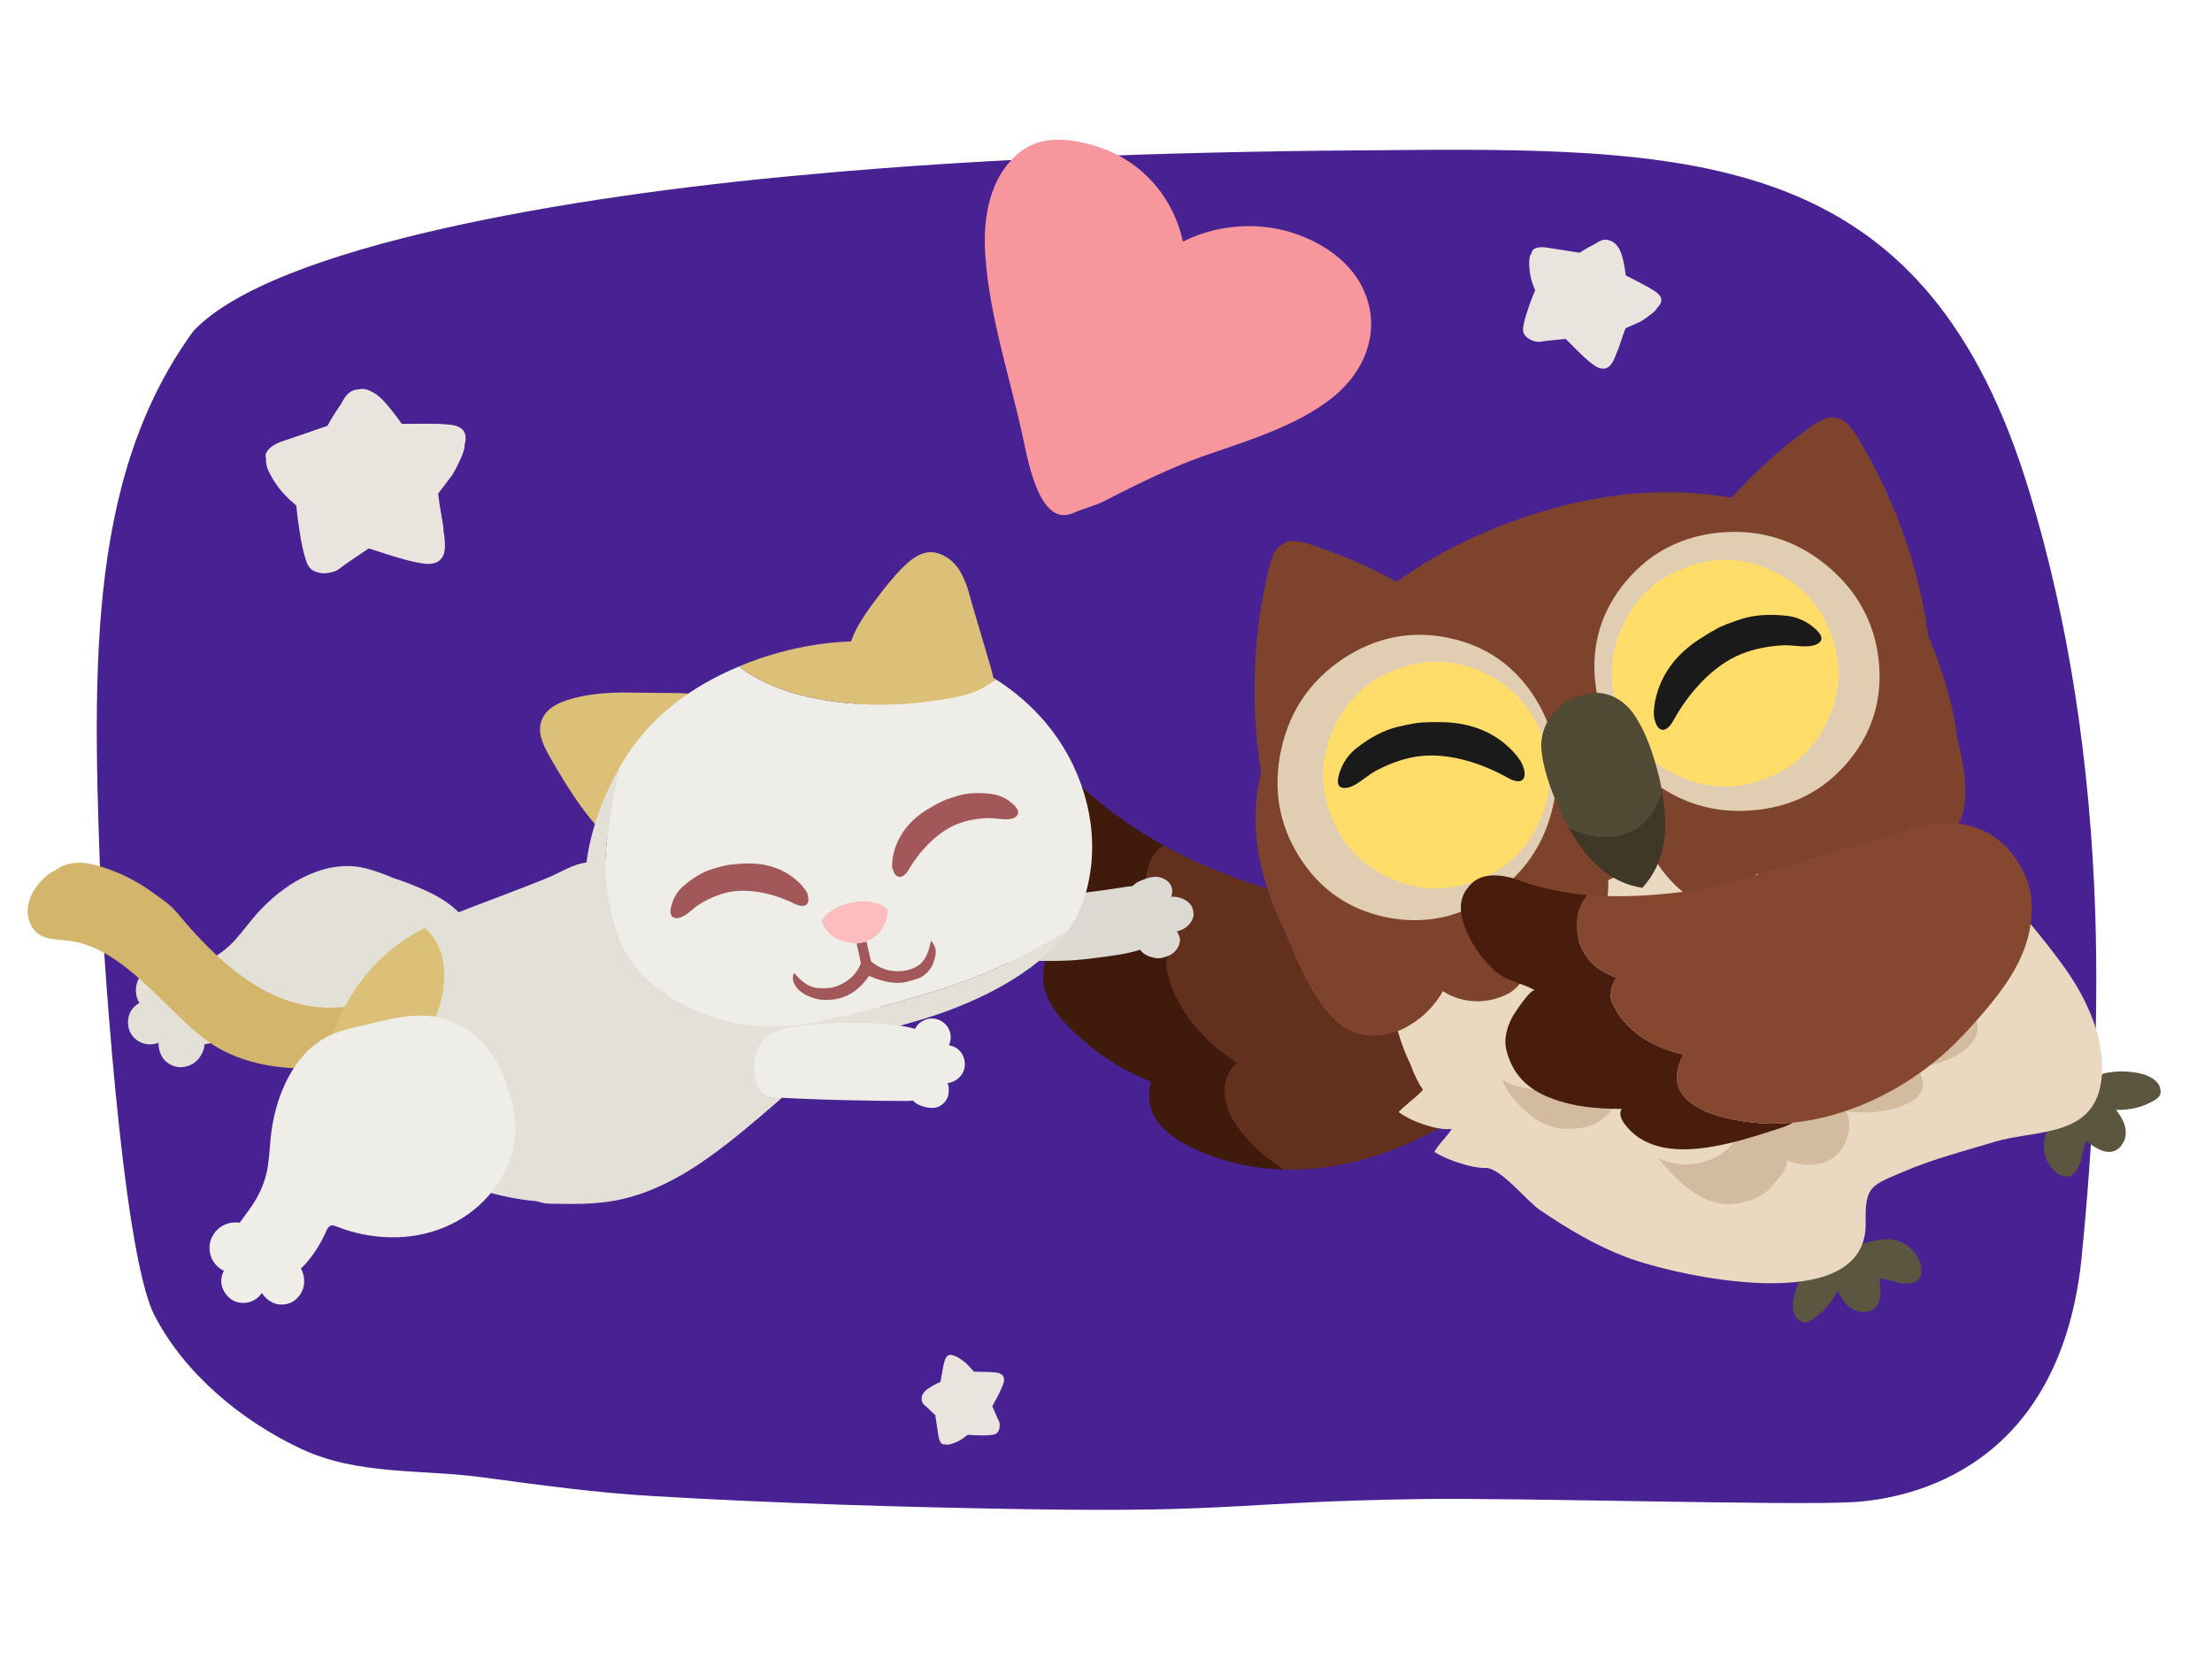 <svg fill="none" height="720" viewBox="0 0 960 720" width="960" xmlns="http://www.w3.org/2000/svg"><path d="m0 0h960v720h-960z" fill="#fff"/><path d="m663.613 129.562c-30.609-.97-42.265 21.356-44.256 32.641-19.93 2.033-43.067 2.895-43.067 37.502 0 30.216 56.607 31.442 74.144 24.197 34.445 28.063 65.79 9.669 70.562-4.834 10.76-1.225 32.294 0 32.294-30.217s-28.324-33.449-43.068-30.217c-2.78-9.278-16.026-28.062-46.649-29.032l.054-.027z" fill="#fff"/><path d="m606.645 65.128c-86.1.46-174.4 2.91-259.25 10.92-99.25 9.02-228.39 30.55-263.41 67.57-47.88 65.52-43.56 153.36-39.94 250.91 0 0 8.08 147.64 23.07 176.48 13.27 25.53 38.12 45.93 63.86 57.91 24.41 11.36 51.8 8.69 77.81 12.16s49.52 6.75 74.55 8.21c54.78 3.21 109.06 4.87 163.58 5.72 90.48 1.41 89.69-3.19 169.23-4.42 42.79-.65 162.76 2.92 188.3 1.32 25.55-1.59 88.68-14.98 98.77-104.16 5.5-54.52 7.55-104.93 6.13-151.26-2.2-66.5-11.72-127.48-28.56-182.94-43.9-145.19-138.25-149.58-274.14-148.43z" fill="#482292"/><path d="m442.855 65.859c7.215-5.681 16.89-6.066 25.754-4.262 8.871 1.807 17.228 5.239 24.29 10.642 10.694 8.177 17.813 19.94 20.462 32.645 10.455-5.324 22.642-7.534 34.465-6.493 16.77 1.429 36.506 10.945 43.956 27.411 8.29 18.259-.044 36.309-14.02 47.176-14.631 11.42-34.189 17.649-52.426 23.888-10.674 3.643-20.956 8.147-30.975 13.007-5.015 2.434-9.969 4.955-14.9 7.48-4.509 2.309-9.103 3.293-13.688 5.298-14.299 6.342-19.482-21.938-21.433-30.904-5.833-27.842-14.872-53.585-16.726-81.099-1.078-15.738 1.593-34.092 15.236-44.787z" fill="#f8969e"/><g fill="#fffee7"><path d="m157.674 168.85-.547-.045c-.413-.042-.735.024-1.019.134-1.983.062-3.685.657-4.892 1.808-.899.76-1.976 2.251-3.203 4.55-2.161 3.133-3.671 5.542-4.621 7.187-.523.877-.893 1.625-1.282 2.318-5.801 2.039-11.87 4.125-18.181 6.231-3.09.969-5.254 2.085-6.596 3.234-1.088.963-1.786 2.047-2.064 3.023.053.116-.025.282-.008.473-.043.412.042.791.225 1.247-.024.281-.026.603-.053 1.02-.038 1.091.301 2.42.991 4.147 2.592 5.509 6.192 10.169 10.806 14.016.595.498 1.06.979 1.392 1.322.243 3.456.958 8.444 2.043 15.024.71 3.801 1.441 6.642 2.198 8.879.573 1.781 1.422 3.042 2.39 3.793 1.379.929 3.069 1.517 5.181 1.609 1.866-.009 3.664-.392 5.276-1.028.871-.343 2.248-1.432 4.292-2.986l10.048-6.817s.804.351 1.296.415c5.008 1.681 8.836 2.893 11.406 3.615 4.485 1.355 8.319 2.229 11.538 2.617 2.184.263 4.015.008 5.517-.725 1.789-1.046 2.91-2.763 3.198-5.229.193-1.542.077-3.641-.202-6.207l-.223-1.382c-.083-.701-.167-1.401-.153-2.211-.395-2.513-.945-5.899-1.685-10.097l-.587-4.514s.233-.429.386-.558l2.949-3.855c1.58-2.102 2.426-3.299 2.64-3.462.931-1.514 1.995-3.398 2.978-5.61 1.362-2.618 2.191-4.888 2.52-6.75.025-.281.008-.472-.009-.663-.072-.172.062-.356.105-.582.221-.823.328-1.54.354-2.143.081-1.504-.239-2.776-.938-3.71-1.033-1.395-2.999-2.346-5.993-2.622-2.597-.306-5.931-.454-9.855-.42-6.336.048-9.617.017-10.014.046-.413-.043-.664.008-.945-.016-2.986-4.292-5.798-7.843-8.617-10.734-1.6-1.497-3.035-2.593-4.324-3.159-1.141-.679-2.362-1.057-3.712-1.266z" opacity=".88"/><path d="m400.057 605.959v.23s-.04.3 0 .46c-.15.87 0 1.63.42 2.31.27.46.83 1.02 1.74 1.74 1.21 1.18 2.12 2.05 2.77 2.62.34.3.64.57.91.76.42 2.69.83 5.54 1.29 8.5.19 1.4.49 2.47.87 3.15.34.61.72.95 1.14 1.1h.76s.27 0 .46.11c.46.11 1.06.08 1.9-.11 2.62-.72 4.97-1.9 6.98-3.64.27-.23.49-.38.72-.53 1.52.19 3.79.27 6.75.3 1.71 0 3.03-.11 4.02-.27.8-.11 1.44-.38 1.9-.76.53-.53.87-1.25 1.1-2.16.11-.8.11-1.63 0-2.35-.11-.38-.46-1.06-.95-2.12l-2.2-4.97s.23-.3.3-.53c1.1-2.09 1.97-3.68 2.5-4.7.91-1.86 1.63-3.45 2.09-4.86.27-.91.3-1.78.08-2.47-.3-.87-.95-1.48-2.01-1.82-.68-.23-1.59-.34-2.73-.42h-.64c-.3 0-.64-.08-.95-.11-1.1 0-2.66 0-4.55-.08l-2.05-.08s-.15-.11-.23-.23l-1.48-1.63c-.83-.83-1.25-1.33-1.29-1.4-.57-.57-1.33-1.1-2.2-1.74-1.02-.8-1.97-1.37-2.73-1.67-.11 0-.19 0-.3-.08-.08 0-.15 0-.23-.08-.34-.15-.64-.27-.91-.34-.68-.15-1.21-.11-1.71.11-.68.34-1.25 1.14-1.63 2.39-.34 1.1-.68 2.54-.95 4.32-.49 2.77-.72 4.25-.8 4.4 0 .15-.08.3-.08.42-2.12.91-3.91 1.93-5.42 2.96-.76.57-1.37 1.1-1.74 1.67-.38.46-.68.95-.83 1.52l-.08.08z" opacity=".88"/><path d="m700.182 105.095s-.255-.145-.308-.197c-.201-.145-.455-.198-.656-.25-1.219-.645-2.438-.802-3.563-.5-.817.197-1.928.75-3.401 1.696-2.331 1.197-4.018 2.143-5.13 2.84-.616.355-1.071.697-1.526.999-4.165-.644-8.531-1.301-13.111-2.051-2.183-.394-3.857-.447-5.076-.197-1.018.25-1.728.644-2.237 1.144 0 0-.107.145-.147.25-.147.197-.201.499-.254.802-.107.144-.201.355-.362.605-.362.604-.616 1.551-.71 2.787-.201 4.089.509 8.033 2.089 11.82.201.499.362.946.456 1.196-.964 2.091-2.183 5.286-3.603 9.624-.817 2.446-1.272 4.444-1.526 5.983-.201 1.249-.148 2.287.2 3.089.509 1.052 1.366 1.841 2.692 2.591 1.112.604 2.331.946 3.509 1.051.656 0 1.835-.144 3.603-.447l8.383-.841s.362.447.656.644c2.545 2.59 4.473 4.536 5.786 5.785 2.29 2.196 4.312 3.944 6.201 5.233 1.218.841 2.49 1.196 3.602 1.249 1.42 0 2.638-.749 3.603-2.051.656-.894 1.218-2.143 1.875-3.734l.308-.894c.147-.447.361-.894.616-1.341.616-1.591 1.325-3.787 2.236-6.587l1.071-2.893s.255-.197.402-.197l3.054-1.341c1.62-.802 2.544-1.144 2.692-1.196 1.071-.605 2.29-1.342 3.602-2.446 1.674-1.091 2.946-2.196 3.71-3.195.107-.145.147-.25.201-.394 0-.105.147-.198.254-.303.402-.394.71-.802.964-1.144.563-.894.764-1.696.616-2.498-.147-1.144-1.071-2.34-2.839-3.444-1.473-1-3.455-2.143-5.892-3.393-3.857-1.998-5.893-3.037-6.094-3.142-.201-.144-.402-.25-.562-.302-.402-3.498-1.018-6.587-1.835-9.177-.455-1.394-1.018-2.499-1.621-3.248-.509-.749-1.071-1.341-1.834-1.893h-.107v-.105z" opacity=".88"/></g><path d="m832.424 555.521c1.47-1.449 1.854-3.793 1.108-7.043-.789-2.535-2.216-4.741-4.251-6.595-2.057-1.939-4.358-3.175-6.904-3.707-3.836-.938-9.429-.054-16.781 2.642l-19.412 7.01c-3.921 4.688-6.553 10.005-7.863 15.854-.352 2.792-.235 4.944.426 6.414.202.863.746 1.705 1.619 2.493.757.735 1.652 1.183 2.568 1.375 1.417-.022 3.015-.725 4.795-2.142 4.006-2.749 7.287-6.67 9.844-11.773 1.971 4.198 4.092 6.883 6.382 8.055 1.524.959 3.175 1.385 4.976 1.278 1.918-.032 3.494-.596 4.752-1.683 1.491-1.364 2.312-3.292 2.44-5.86.117-1.63-.064-3.974-.544-6.979 2.792.352 5.626.981 8.428 1.865 4.091.671 6.872.288 8.342-1.161l.096-.064h-.011z" fill="#5c5641"/><path d="m898.241 510.4c-1.971.64-4.229-.095-6.754-2.28-1.876-1.875-3.165-4.144-3.879-6.786-.777-2.717-.809-5.349-.096-7.853.949-3.825 4.326-8.395 10.101-13.637l15.214-13.958c5.999-1.31 11.88-1.161 17.697.405 2.664.991 4.486 2.088 5.487 3.324.672.576 1.151 1.46 1.471 2.6.287 1.023.287 2.003.032 2.919-.682 1.236-2.046 2.323-4.134 3.271-4.273 2.291-9.27 3.367-15.012 3.271 2.812 3.687 4.187 6.83 4.187 9.397.149 1.801-.245 3.452-1.183 4.997-.905 1.684-2.152 2.813-3.708 3.431-1.907.703-3.984.533-6.318-.533-1.502-.66-3.494-1.875-5.945-3.697-.98 2.653-1.736 5.434-2.259 8.332-1.289 3.942-2.93 6.211-4.911 6.851l.053-.043h-.021z" fill="#5c5641"/><path d="m556.741 507.576c.202.011.384 0 .597-.032-6.723-4.219-12.306-8.949-16.717-14.245-6.606-7.149-9.6-14.447-8.982-21.958.458-3.975 2.216-7.331 5.242-10.037-2.493-1.683-4.943-3.484-7.309-5.423-10.324-8.278-17.473-17.899-21.49-28.905-.01-.118-.032-.224-.074-.331-.267-1.044-.703-2.578-1.247-4.581-.437-1.673-.596-3.239-.49-4.699.735-3.462 2.152-5.881 4.23-7.277-2.323-2.056-4.326-4.229-6.052-6.488-2.131-2.781-3.782-5.7-4.975-8.779-.586-1.588-1.098-3.229-1.471-4.901l.054-.128c-1.236-5.519-.863-10.687 1.054-15.534 1.46-3.346 3.463-5.775 6.02-7.341-12.071-6.606-22.981-14.224-32.72-22.843-1.299-1.194-2.557-2.302-3.739-3.314-3.729-2.845-7.096-4.698-10.122-5.572-3.622-1.066-6.755-.607-9.376 1.438-2.173 1.343-3.644 3.442-4.475 6.329-.809 2.813-.916 6.329-.319 10.633 2.035 13.201 7.287 25.102 15.736 35.714 3.26 4.166 6.936 7.905 10.974 11.24-1.321.213-2.557.597-3.665 1.161-3.249 1.29-6.052 3.335-8.417 6.084-2.333 2.568-4.017 5.604-5.029 9.024-1.246 3.495-1.587 6.99-1.023 10.474 1.236 6.786 5.722 13.797 13.521 20.989 9.397 8.822 19.476 15.481 30.205 19.934.916.384 1.897.799 2.994 1.236-.81 2.003-1.14 4.209-.97 6.638.171 3.313 1.119 6.424 2.771 9.365 2.759 4.347 7.415 8.257 13.978 11.741 7.32 3.74 15.108 6.457 23.344 8.236 5.679 1.215 11.656 1.928 17.953 2.174z" fill="#401a0b"/><path d="m660.579 403.834c-16.674-3.037-38.026-6.329-64.001-9.877-21.756-2.845-35.937-5.199-42.447-7.096-18.07-5.199-34.435-11.826-49.074-19.934-2.557 1.566-4.561 3.995-6.02 7.341-1.897 4.869-2.27 10.025-1.076 15.523l-.054.128c.395 1.694.906 3.335 1.503 4.912 1.182 3.079 2.844 5.998 4.975 8.779 1.705 2.259 3.729 4.411 6.041 6.488-2.067 1.375-3.484 3.793-4.229 7.277-.107 1.471.053 3.026.49 4.71.575 1.992.98 3.526 1.246 4.581.032.096.064.202.075.33 4.017 11.006 11.187 20.638 21.49 28.906 2.365 1.928 4.816 3.739 7.309 5.423-3.037 2.706-4.773 6.03-5.242 10.036-.597 7.49 2.408 14.82 8.981 21.959 4.433 5.274 10.016 10.036 16.717 14.245 13.467.373 26.988-1.694 40.53-6.254 21.884-7.043 44.673-20.574 68.326-40.594.565-.777.874-1.246.895-1.449 8.364-8.108 13.435-16.216 15.236-24.228.639-3.441.714-6.882.256-10.334-1.066-7.384-4.539-12.882-10.42-16.632-3.133-1.939-7.011-3.335-11.582-4.23l.075-.021z" fill="#63301d"/><path d="m911.725 455.529c-2.067-13.563-9.195-26.753-16.632-36.875-17.207-23.418-39.528-47.369-67.176-71.725-14.735-12.892-30.109-22.747-46.155-29.545-15.491-6.382-29.544-9.152-42.191-8.342-5.647.362-12.817 2.024-21.565 4.965-6.627 2.237-14.181 5.21-22.598 8.928-5.732 2.504-11.059 5.061-15.992 7.66.213.096.426.203.639.299-.213-.096-.436-.181-.649-.288-15.385 8.119-26.892 16.728-34.446 25.784-9.898 11.901-19.338 26.156-28.33 42.692-8.95 16.759-13.126 28.074-12.583 34.041.842 9.834 3.569 19.455 8.108 28.873 0 .022.021.043.021.053 1.481 4.145 3.26 7.81 5.402 10.985-1.396 1.481-3.239 3.154-5.498 4.976-2.173 1.811-3.899 3.356-5.103 4.634 3.345 2.366 7.351 4.273 12.114 5.733 4.613 1.427 8.278 1.949 10.931 1.534-.618 1.161-1.939 2.887-3.974 5.167-1.672 1.939-2.866 3.559-3.526 4.912 3.324 1.982 7.127 3.644 11.442 4.943 4.337 1.375 7.917 2.025 10.74 1.95 6.521-.17 17.868 14.373 23.578 18.241 12.029 8.14 24.079 15.385 37.728 20.552 20.733 7.863 104.487 27.051 103.688-14.959-.309-16.024 2.184-16.109 16.536-22.268 12.732-5.465 26.252-8.907 39.485-12.923 17.068-5.189 42.383-1.716 46.091-25.571.746-4.773.639-9.61-.085-14.405z" fill="#ead9c0"/><path d="m845.561 431.63c-2.696-1.193-5.551-2.109-8.396-2.802-2.642-.65-5.402-1.129-7.874-.831 2.835 3.292 4.038 7.298 3.25 10.654-.639 2.717-2.365 5.125-4.699 6.968-3.175 2.515-7.34 4.177-11.666 5.519-3.473 1.076-6.041.533-9.696.842.437 5.998-1.15 11.283-6.094 15.236-2.269 1.811-4.901 3.058-8.151 3.793-.692.16-10.228 1.246-10.111.33-.756 5.881-4.4 11.017-9.951 14.437-2.61 1.609-5.636 3.015-9.205 3.345-1.236.117-7.586-.511-7.799.703-2.046 10.847-19.721 20.478-35.575 12.722 5.753 7.298 16.386 18.656 27.786 19.838 7.256.757 14.181-1.502 18.731-4.762 1.278-.917 12.508-12.487 8.577-14.288.522.235 1.022.416 1.534.544 4.176 1.598 8.3 2.035 12.38 1.31 2.259-.277 4.294-1.001 6.137-2.152l-.021.021c1.502-.937 2.855-2.205 4.059-3.729 1.78-2.131 3.09-5.338 3.793-9.578.107-2.685-.319-5.178-1.278-7.512 3.516.491 7.202.672 11.027.533 6.062-.618 10.686-1.673 13.797-3.09 2.291-.98 4.092-1.992 5.338-3.025 1.662-1.354 2.579-2.76 2.802-4.209.906-2.791.096-5.561-2.301-8.31-.138-.373-.341-.778-.65-1.172 7.394-.256 14.011-2.302 19.583-6.137 1.406-.831 2.557-1.726 3.505-2.664 5.743-5.668 5.658-13.584-3.739-19.774-1.599-1.055-3.325-1.982-5.125-2.771l.021-.021z" fill="#d3bb9f"/><path d="m804.733 381.716c-2.76-1.086-5.668-1.875-8.588-2.44-2.706-.522-5.508-.873-8.022-.426 3.164 3.506 5.465 7.597 4.517 11.411-.597 2.344-1.641 4.603-3.548 6.329-3.995 3.633-10.59 6.84-16.94 7.863-.64.096-6.713.373-6.681.607.554 5.977-.309 11.336-4.421 15.928-2.44 2.728-5.711 3.516-9.621 4.656-.693.203-10.367 1.886-10.271.917-.65 6.158-2.855 12.476-8.417 16.322-2.621 1.822-7.042 2.685-10.654 3.218-.544.085-6.681-.011-6.681.074 0 1.311-1.129 2.717-1.502 4.017-.33 1.204-.895 2.333-1.555 3.42-1.513 2.504-3.612 4.752-6.084 6.67-4.645 3.601-11.901 6.755-19.519 3.985 1.225.447-4.315 5.284-5.018 5.614-3.346 1.599-6.095 3.442-10.612 3.378-3.399-.032-18.485-1.982-19.348-5.519 1.299 5.434 6.904 11.773 11.975 15.907 5.178 4.23 10.889 6.488 17.868 6.286 3.739-.053 7.277-.788 10.547-2.205 2.355-1.14 4.635-2.92 6.777-5.338.575-.693 1.353-1.705 2.258-2.984 2.92 1.226 6.041 1.769 9.312 1.641 4.71-.17 8.833-1.257 12.306-3.281 1.396-.81 2.674-1.78 3.772-2.845 5.284-4.411 7.841-9.355 7.724-14.703.533.224 1.055.373 1.577.49 4.283 1.428 8.481 1.651 12.604.661 2.291-.416 4.347-1.29 6.18-2.589l-.021.021c1.512-1.066 2.866-2.451 4.059-4.102 1.768-2.312 3.026-5.721 3.644-10.164.042-2.792-.437-5.37-1.46-7.725 3.591.309 7.33.288 11.219-.074 6.148-.991 10.825-2.344 13.968-3.985 2.301-1.151 4.113-2.291 5.359-3.442 1.662-1.502 2.568-3.004 2.749-4.538.852-2.941-.011-5.786-2.514-8.503-.139-.383-.352-.788-.682-1.182 7.511-.682 14.181-3.186 19.764-7.49 1.406-.938 2.567-1.939 3.505-2.962 5.711-6.212 5.466-14.426-4.23-20.339-1.651-1.002-3.42-1.865-5.263-2.579z" fill="#d3bb9f"/><g fill="#7e432c"><path d="m653.724 431.685c4.208-1.918 7.745-6.169 10.601-12.774 2.237-5.157 3.26-8.705 3.079-10.655 2.887.778 6.03 1.108 9.408.991 5.668-.213 10.42-1.907 14.308-5.008 4.816-3.761 7.096-11.378 6.862-22.917-.49-11.315-4.049-24.836-10.665-40.476l-132.562 55.765c5.572 14.831 10.526 25.869 14.767 33.114 4.933 8.619 10.228 14.373 15.854 17.281 4.176 2.11 8.853 2.856 13.914 2.248 4.741-.5 9.152-2.088 13.297-4.816 5.711-3.558 10.26-8.363 13.648-14.319 2.365 1.662 5.306 2.93 8.833 3.772 6.328 1.353 12.529.618 18.613-2.174v-.043h.032z"/><path d="m852.066 332.77c-1.279-8.289-4.486-19.945-9.6-34.978l-138.305 42.191c4.88 16.259 10.676 28.948 17.442 38.037 7.074 9.045 13.691 13.477 19.817 13.275 5.018-.085 9.759-1.864 14.298-5.317 2.706-2.088 4.954-4.346 6.68-6.818 1.108 1.63 4.145 3.686 9.142 6.211 6.403 3.218 11.837 4.251 16.312 3.026 6.52-1.747 11.773-5.167 15.843-10.292 2.216-2.93 3.697-5.817 4.453-8.726 6.478 2.504 13.063 3.281 19.722 2.397 4.933-.575 9.386-2.195 13.371-4.848 4.347-2.78 7.501-6.339 9.429-10.665 2.547-5.87 2.983-13.68 1.385-23.514v.043z"/><path d="m569.714 289.737c-11.582 16.684-19.061 31.771-22.375 45.281-4.08 16.589-3.036 33.913 3.143 51.94 5.999 17.516 13.265 29.481 21.853 35.959 8.981 6.723 20.861 8.608 35.724 5.668 9.141-1.758 25.08-9.515 47.827-23.269 25.123-15.258 43.971-25.07 56.533-29.449 12.551-4.379 32.4-8.098 60.613-11.56 25.037-3.069 42.67-7.245 52.909-12.53 13.904-7.138 21.565-15.694 23.046-25.634 1.182-8.151-1.684-21.874-8.566-41.158-6.233-17.42-15.13-31.25-26.636-41.52-10.687-9.643-25.006-17.25-42.895-22.769-34.776-10.708-71.747-9.269-110.912 4.336-39.88 13.862-69.968 35.426-90.243 64.673v.032z"/><path d="m805.89 189.201c-1.599-2.333-2.909-4.07-3.964-5.146-1.705-1.619-3.473-2.546-5.391-2.738-2.536-.714-5.988.501-10.377 3.686-15.236 10.911-28.831 23.653-40.785 38.186l92.618 62.85c-3.121-34.211-13.829-66.494-32.101-96.848z"/><path d="m550.749 246.213c.788-2.706 1.513-4.752 2.205-6.137 1.119-2.067 2.557-3.494 4.294-4.24 2.205-1.47 5.849-1.353 10.985.33 17.846 5.732 34.701 13.691 50.512 23.866l-68.902 88.197c-7.501-33.529-7.213-67.517.895-102.026h.011z"/></g><path d="m705.674 252.243c-10.718 12.807-15.161 27.499-13.307 44.12s9.45 30.365 22.768 41.19c13.308 10.825 28.448 15.555 45.42 14.128 16.983-1.343 30.877-8.385 41.584-21.181 10.58-12.647 14.98-27.318 13.212-43.96-1.854-16.621-9.472-30.408-22.801-41.318-13.179-10.772-28.298-15.502-45.281-14.171-16.962 1.407-30.855 8.471-41.584 21.192z" fill="#e0cdb2"/><path d="m732.662 245.84c-12.828 4.454-22.193 12.796-28.085 24.974-5.903 12.178-6.649 24.718-2.184 37.514 4.411 12.721 12.721 22.044 24.931 27.947 12.199 5.902 24.729 6.637 37.525 2.194 12.806-4.453 22.054-12.732 27.946-24.931 5.903-12.21 6.659-24.665 2.238-37.386-4.475-12.828-12.796-22.172-24.996-28.085-12.199-5.903-24.643-6.659-37.375-2.238z" fill="#ffdd68"/><path d="m628.558 276.812c16.333 3.377 28.959 12.188 37.812 26.359 8.854 14.213 11.401 29.683 7.682 46.432-3.718 16.748-12.668 29.853-26.87 39.25-14.171 9.504-29.428 12.562-45.772 9.185-16.141-3.357-28.692-12.114-37.61-26.306-8.853-14.213-11.432-29.705-7.745-46.56 3.665-16.642 12.572-29.704 26.732-39.219 14.191-9.408 29.438-12.476 45.76-9.173v.021h.011z" fill="#e0cdb2"/><path d="m607.217 290.088c12.828-4.454 25.336-3.751 37.514 2.195 12.199 5.934 20.52 15.278 24.995 28.085 4.432 12.796 3.676 25.197-2.248 37.375-5.892 12.21-15.268 20.531-28.064 24.974-12.721 4.422-25.197 3.676-37.386-2.227-12.21-5.891-20.51-15.225-24.931-27.946-4.454-12.828-3.74-25.336 2.194-37.525 5.892-12.21 15.226-20.51 27.947-24.931h-.011z" fill="#ffdd68"/><path d="m721.304 343.477c-.256.884-.565 1.769-.842 2.557-2.919 7.075-6.829 11.816-11.687 14.202-3.708 2.11-8.268 3.112-13.649 2.973-4.858-.277-9.631-1.651-14.394-4.091 4.667 8.289 9.27 14.234 13.872 17.771 3.974 3.41 8.385 5.828 13.222 7.331 1.662.468 3.303.841 4.933 1.086 1.108-1.193 2.163-2.514 3.154-3.921 2.877-4.155 4.826-8.8 5.817-13.935 1.503-5.935 1.343-13.947-.458-24.026v.032h.011z" fill="#3f3827"/><path d="m671.165 313.975c-1.95 4.166-2.643 8.193-2.11 12.103.714 7.107 3.516 15.939 8.342 26.53 1.162 2.322 2.259 4.528 3.335 6.531 4.752 2.44 9.515 3.814 14.394 4.091 5.402.096 9.962-.905 13.649-2.972 4.89-2.398 8.779-7.128 11.687-14.203.309-.841.586-1.662.842-2.557-.298-1.843-.682-3.761-1.119-5.721-2.738-11.283-6.073-19.945-9.919-25.954-2.301-3.857-5.146-6.787-8.619-8.726-5.221-2.962-11.155-3.197-17.74-.672-5.849 2.259-10.111 6.127-12.753 11.614v-.043l.021-.01z" fill="#514a35"/><path d="m619.715 313.464c-.682 0-1.47.011-2.376.075-2.12.106-5.455.65-10.974 1.96-5.562 1.332-11.784 4.539-17.761 9.27-2.941 2.312-5.253 5.476-6.648 8.928-1.428 3.558-2.611 8.236 1.502 8.289 4.496.075 9.514-5.221 13.275-7.256 5.487-2.962 11.401-5.263 17.58-6.307 13.265-2.216 28.511 2.589 39.975 9.099 7.522 4.272 9.195-1.012 5.605-7.256 1.012 1.769 1.481 2.557 1.385 2.376-1.513-2.93-3.591-5.647-6.233-8.129-8.044-7.607-18.464-11.305-31.228-11.102-.448-.021-1.119-.021-2.014-.011-.511-.032-1.214-.021-2.131.043l.022.021z" fill="#1a1a1a"/><path d="m743.22 273.925c.576-.362 1.258-.756 2.067-1.182 1.865-1.012 4.987-2.302 10.388-4.07 5.434-1.769 12.413-2.291 19.977-1.396 3.708.426 7.352 1.907 10.335 4.134 3.079 2.28 6.531 5.658 3.058 7.863-3.793 2.408-10.846.533-15.119.767-6.222.352-12.476 1.481-18.283 3.825-12.465 5.05-22.949 17.132-29.31 28.682-4.176 7.575-8.364 3.952-8.566-3.25.064 2.035.085 2.962.053 2.76-.255-3.293.096-6.691 1.055-10.197 2.877-10.697 9.823-19.295 20.797-25.805.373-.245.949-.596 1.705-1.054.416-.299 1.023-.64 1.843-1.077z" fill="#1a1a1a"/><path d="m729.391 460.217s.011-.085.032-.128c.319-.895.756-1.684 1.268-2.397-1.066-.235-2.142-.49-3.197-.789-11.027-3.079-19.412-8.63-25.101-16.695-.022-.107-.086-.181-.118-.256-.426-.81-1.076-2.003-1.971-3.527-.692-1.289-1.129-2.61-1.289-3.942.064-3.377.948-6.094 2.621-8.15-2.514-.895-4.773-1.961-6.765-3.25-2.472-1.577-4.529-3.473-6.18-5.711-.831-1.161-1.598-2.397-2.269-3.718l.021-.139c-2.078-4.357-2.664-9.066-1.779-14.127.714-3.42 2.088-6.276 4.038-8.641.042-.064.096-.128.138-.192-9.887-1.065-19.774-2.94-28.884-6.233-1.428-.511-2.781-.98-4.07-1.395-3.963-.981-7.415-1.236-10.377-.778-3.548.543-6.372 2.237-8.428 5.103-1.779 2.067-2.759 4.528-3.015 7.405-.245 2.802.288 5.956 1.609 9.504 2.514 6.797 6.744 13.094 11.943 18.112 6.02 5.807 11.752 5.85 18.646 9.515-1.886-1.002-9.387 10.484-10.143 11.997-2.185 4.336-3.538 9.194-2.355 13.978 2.6 10.527 9.354 17.111 19.359 20.83 10.335 3.952 19.849 4.57 30.706 4.687-1.385 1.854-.234 4.507 1.14 6.382 14.597 19.85 47.668 8.311 66.366 2.366.203-.064.394-.128.597-.192 2.099-.682 4.23-1.47 6.094-2.61-2.674.266-5.359.415-8.033.447-13.435.117-50.555-4.56-40.583-27.446z" fill="#491d0e"/><path d="m881.547 389.696c-.405-4.71-2.195-9.717-4.965-14.384-8.396-14.149-22.321-20.083-38.42-17.558-5.722.895-11.539 3.079-17.111 4.645-14.192 3.963-28.32 8.151-42.426 12.434-20.691 6.403-34.243 10.121-40.636 11.123-17.686 2.802-34.03 3.654-49.074 2.504-.021.032-.053.064-.075.106-.042.064-.096.128-.138.192-1.961 2.376-3.335 5.231-4.038 8.641-.885 5.06-.309 9.759 1.779 14.127l-.021.139c.671 1.332 1.449 2.557 2.269 3.718 1.652 2.227 3.708 4.124 6.18 5.711 1.992 1.3 4.251 2.355 6.765 3.25-1.672 2.056-2.557 4.773-2.621 8.15.171 1.332.597 2.653 1.289 3.942.895 1.524 1.545 2.717 1.972 3.527.031.075.095.149.117.256 5.689 8.054 14.074 13.616 25.101 16.695 1.045.309 2.121.554 3.197.789-.512.713-.948 1.502-1.268 2.397-.021.042-.021.096-.032.128-9.983 22.896 27.147 27.573 40.583 27.445 2.674-.021 5.359-.181 8.033-.447 24.047-2.376 47.892-14.16 65.674-29.896 5.785-5.125 11.027-10.815 16.077-16.653 13.052-15.087 23.546-30.301 21.789-50.971z" fill="#85472f"/><path d="m206.216 440.553c.077-.426.155-.872.252-1.337 2.063-5.569 3.051-11.235 2.964-16.988-.049-5.24-1.066-10.209-3.051-14.936-2.015-4.891-4.843-9.046-8.475-12.485-2.461-2.237-5.444-4.31-8.95-6.228-2.528-1.356-5.841-2.857-9.967-4.523-3.167-1.269-6.044-2.315-8.639-3.138l-2.528-1.046c-4.698-1.85-8.601-3.051-11.72-3.584-8.94-1.385-18.21.697-27.818 6.267-6.867 4.077-13.114 9.501-18.761 16.262-2.102 2.625-3.671 4.572-4.717 5.86-1.87 2.305-3.555 4.165-5.046 5.569-4.252 4.01-9.521 7.129-15.817 9.366-1.201.465-3.022 1.124-5.453 1.986-.203.116-.416.203-.639.261-.465-.445-.998-.871-1.598-1.268-1.753-1.134-3.729-1.753-5.908-1.85-2.16-.039-4.146.474-5.957 1.549-1.792 1.027-3.196 2.519-4.213 4.475-.978 1.966-1.356 3.991-1.153 6.054.155 1.579.649 3.07 1.472 4.484-1.027.533-1.937 1.25-2.712 2.141-1.53 1.743-2.276 3.884-2.218 6.441.048 2.547.891 4.669 2.518 6.364 1.201 1.259 2.654 2.14 4.368 2.653 1.772.485 3.487.494 5.153.02.397-.087.804-.223 1.23-.397-.087 1.685.213 3.332.91 4.939.804 1.85 2.053 3.284 3.758 4.291 2.344 1.434 4.853 1.773 7.545 1.017 2.635-.726 4.659-2.266 6.092-4.6.92-1.492 1.472-3.11 1.647-4.863.019-.039 0-.068-.039-.087 1.288-.174 2.596-.465 3.933-.872 4.93-1.385 9.667-3.516 14.2-6.392 1.326-.872 2.392-1.182 3.206-.95.561.233 1.133.804 1.724 1.705 4.61 6.674 10.189 12.311 16.727 16.912 6.828 4.765 14.064 7.923 21.715 9.482 7.972 1.647 15.876 1.443 23.711-.61 8.127-2.131 15.013-5.928 20.67-11.371 5.773-5.599 9.627-12.447 11.584-20.544z" fill="#e2e0d7"/><path d="m143.907 463.305c9.512-.784 18.917-3.729 22.743-12.853 2.247-5.375.91-12.572-.959-19.226-5.027 1.714-8.679 4.872-14.326 5.589-29.745 3.942-52.787-14.577-74.251-40.361-3.564-4.3-7.293-6.431-9.405-8.059-7.197-5.462-15.071-9.53-23.595-12.194-2.567-.814-4.853-1.327-6.809-1.569-2.518-.329-4.814-.281-6.887.174-2.383.504-4.649 1.56-6.79 3.129-2.063.871-4.058 2.441-6.073 4.707-3.284 3.739-5.095 7.526-5.482 11.439-.233 2.199.087 4.32.891 6.373.843 2.131 2.121 3.787 3.836 4.95 1.501 1.026 3.4 1.724 5.821 2.131.387.058 2.479.261 6.325.61 24.718 2.615 42.298 30.026 61.311 43.78 15.158 10.954 35.527 12.92 53.659 11.38z" fill="#d3b56b"/><path d="m408.484 412.726c1.385 1.181 3.371 2.16 5.967 2.944 5.327 1.676 11.865 2.47 19.623 2.383l14.635-1.095c1.056.029 2.112.039 3.167.049 4.64.106 9.396.009 14.268-.281 6.015-.504 12.446-1.298 19.274-2.373 3.826-.639 6.955-1.366 9.386-2.199.281.504.697.969 1.269 1.405 1.162 1.017 2.76 1.714 4.785 2.111.958.242 1.966.271 3.021.107.766-.107 1.589-.33 2.461-.659 1.753-.571 3.167-1.579 4.261-3.012 1.037-1.395 1.55-2.916 1.531-4.562-.252-1.153-.707-2.257-1.347-3.313.136.01.359-.058.659-.213 2.228-.658 3.923-1.782 5.066-3.351.813-1.046 1.307-2.17 1.482-3.371.029-.697-.02-1.365-.146-1.985-.087-.523-.242-1.056-.474-1.599-.775-1.627-2.209-2.886-4.33-3.758-1.482-.62-3.06-.881-4.717-.765.33-.901.465-1.947.397-3.128-.319-1.908-1.298-3.352-2.934-4.32-1.105-.63-2.335-1.037-3.681-1.23-.242.068-.407.077-.494.019-.756.019-1.443.087-2.063.204-1.095.174-2.141.484-3.129.949-1.946.639-3.361 1.385-4.252 2.237-.31.252-.513.465-.629.639-1.463.088-3.08.291-4.853.63l-7.807 1.162c-2.053.301-4 .543-5.85.736-6.731 1.037-12.775 2.005-18.132 2.916-.929.068-1.908.155-2.915.261-4.998.611-8.756 1.046-11.265 1.298-.619.078-3.903.3-9.869.669l-5.812.319c-4.911.242-8.514.736-10.8 1.492-4.087 1.404-6.857 3.632-8.3 6.683-.911 1.976-1.133 4.116-.669 6.412.514 2.305 1.589 4.184 3.226 5.618z" fill="#dbd9d1"/><path d="m170.04 411.911c-7.972 6.432-14.732 14.665-20.302 24.699-4.562 8.31-6.954 15.768-7.187 22.364-.164 5.483 1.008 10.887 3.526 16.224.678 1.463 1.443 2.916 2.276 4.359 3.836-.475 7.419-1.414 10.761-2.819 9.637-4.068 17.996-12.359 25.096-24.873 6.102-10.761 8.969-20.824 8.62-30.191-.329-7.981-3.128-14.315-8.407-18.993-5.666 2.983-10.461 6.063-14.383 9.23z" fill="#ddc078"/><path d="m346.156 372.249c-5.618-2.586-9.027-4.126-10.238-4.611-3.981-1.627-7.603-2.741-10.867-3.36-6.306-1.444-13.463-1.676-21.474-.698-6.625.698-14.79 2.422-24.495 5.163-5.947 1.53-11.148 3.07-15.594 4.62-1.065.348-2.082.707-3.041 1.056-1.017-.252-2.063-.359-3.139-.32-2.779-.019-5.83.639-9.162 1.976-1.124.455-4.049 1.83-8.766 4.145-2.586 1.23-14.432 5.841-35.527 13.803-7.333 2.799-13.812 5.685-19.43 8.649 5.279 4.678 8.078 11.013 8.407 18.994.349 9.376-2.528 19.439-8.62 30.19-7.09 12.514-15.459 20.805-25.096 24.874-3.342 1.394-6.925 2.343-10.761 2.818 2.073 3.322 4.601 6.461 7.594 9.395 3.758 3.739 8.32 7.245 13.695 10.509 4.175 2.596 9.289 5.279 15.333 8.049 17.299 7.914 33.242 12.524 47.828 13.822 1.347.349 2.664.678 3.981.988.92.019 1.87.048 2.848.106 5.811.126 10.335.126 13.57.01 4.978-.184 9.463-.62 13.453-1.308 9.55-1.733 19.362-5.52 29.445-11.38 7.487-4.32 16.03-10.432 25.638-18.316 8.902-7.255 20.689-17.512 35.363-30.772 7.545-6.702 13.173-11.846 16.882-15.429 6.083-5.773 11.265-11.226 15.537-16.35.154-.194.309-.407.474-.62.242-1.288.407-2.489.484-3.603.514-6.325-.213-11.846-2.179-16.563-1.036-2.295-2.402-4.659-4.116-7.099-1.318-1.783-3.013-3.865-5.085-6.257-4.785-5.453-9.124-9.522-13.008-12.204-2.063-1.511-4.504-2.955-7.323-4.32-.736-.368-1.55-.756-2.412-1.134l-.561-.28c-1.269-.688-4.475-2.199-9.638-4.543z" fill="#e2e0d7"/><path d="m234.905 313.07c-.784 2.382-.717 5.017.213 7.913.581 1.908 1.734 4.397 3.468 7.487 4.881 8.523 9.104 15.274 12.678 20.263 5.056 7.119 10.258 13.075 15.604 17.86 4.804 4.339 9.26 6.838 13.386 7.478 2.741.31 5.308-.097 7.7-1.23 2.519-1.308 4.194-3.158 5.027-5.55.252-.756.446-1.802.581-3.148.146-1.54.31-2.615.494-3.206.417-1.695 1.405-3.836 2.964-6.422 3.671-6.635 6.577-13.105 8.708-19.381 1.094-3.1 2.402-7.197 3.913-12.291 1.191-3.923 1.733-7.013 1.637-9.26-.146-2.751-1.124-5.25-2.935-7.516-1.86-2.257-4.107-3.778-6.741-4.562-1.754-.456-4.378-.688-7.865-.707-5.153-.029-12.95-.117-23.382-.262-8.969.078-16.601 1.037-22.897 2.906-6.974 1.995-11.148 5.201-12.543 9.618zm167.216-73.273c-2.974.542-6.17 2.469-9.609 5.782-3.855 3.7-8.262 8.94-13.221 15.739-4.591 6.064-7.729 11.265-9.385 15.585-.979 2.421-1.918 5.559-2.819 9.424-1.133 3.913-1.588 6.984-1.346 9.202.397 2.75 1.598 5.23 3.603 7.458 1.976 2.082 4.349 3.554 7.09 4.416 1.249.456 2.915.804 4.978 1.056 1.124.078 2.8.223 5.008.436 3.768.407 8.398 1.501 13.909 3.283 3.855 1.105 6.518 1.831 8.01 2.189 2.964.669 5.627 1.027 8.01 1.056 2.925-.029 5.608-.61 8.059-1.763 2.634-1.23 4.629-2.993 5.985-5.288 1.366-2.499 1.928-5.531 1.666-9.114-.271-2.373-.949-5.541-2.043-9.512l-8.417-28.534c-.901-3.506-1.666-6.054-2.286-7.652-1.066-2.818-2.276-5.201-3.623-7.158-1.656-2.247-3.641-3.971-5.956-5.172-2.557-1.404-5.095-1.889-7.633-1.433z" fill="#ddc078"/><path d="m268.476 333.758c-1.656 2.906-3.216 5.976-4.668 9.221-4.194 9.085-7.09 18.209-8.689 27.391-1.695 9.87-1.85 19.41-.436 28.612 1.511 9.705 4.776 18.684 9.803 26.926 5.24 8.582 11.816 15.391 19.729 20.437 11.178 7.061 24.98 10.548 41.407 10.471 6.567-.02 13.754-.669 21.561-1.937 5.724-.901 12.814-2.315 21.241-4.233 17.008-3.826 30.791-7.623 41.329-11.391 14.713-5.317 27.265-11.797 37.649-19.449 7.041-5.307 12.504-10.761 16.398-16.349-16.737 10.441-33.416 18.461-50.027 24.059-16.612 5.599-35.499 10.751-56.672 15.449-21.231 4.669-40.39 2.838-57.485-5.472-17.105-8.311-27.74-19.246-31.924-32.806-4.185-13.56-5.734-25.638-4.659-36.244 1.036-10.548 2.857-22.113 5.443-34.685z" fill="#e2e0d7"/><path d="m453.988 313.834c-6.131-7.303-13.366-13.628-21.725-18.964-5.153 3.787-10.664 6.276-16.534 7.438-20.94 4.175-40.748 4.601-59.432 1.279-15.032-2.722-26.878-7.507-35.527-14.355-17.551 7.313-31.508 17.154-41.862 29.513-3.865 4.485-7.352 9.492-10.442 15.023-2.595 12.572-4.407 24.137-5.443 34.684-1.075 10.606.475 22.685 4.659 36.245s14.819 24.495 31.915 32.805c17.105 8.311 36.263 10.132 57.494 5.473 21.174-4.698 40.061-9.851 56.672-15.449s33.28-13.618 50.027-24.059c.417-.562.794-1.134 1.153-1.734 4.039-6.286 6.751-13.812 8.145-22.568 1.783-11.361.94-22.897-2.537-34.588-3.419-11.371-8.931-21.619-16.563-30.723z" fill="#eeede7"/><path d="m432.263 294.861c-1.685-1.046-3.41-2.063-5.182-3.041-10.248-5.725-21.222-9.638-32.932-11.73-11.216-2.005-22.839-2.334-34.859-.978-11.468 1.288-22.8 4.049-34.016 8.291-1.55.591-3.051 1.201-4.495 1.831 8.66 6.847 20.505 11.632 35.528 14.354 18.674 3.322 38.491 2.906 59.432-1.279 5.86-1.172 11.371-3.651 16.524-7.438z" fill="#ddc078"/><path d="m406.102 412.378c-.175-1.347-.853-2.732-2.044-4.165-1.027 5.589-2.925 9.23-5.686 10.925-1.956 1.201-3.952 1.928-5.995 2.199-5.018.62-9.405-.436-13.134-3.167-.397-.3-.823-.668-1.288-1.104l-1.899-8.417-4.262.852 1.841 8.495c-.213.61-.436 1.162-.678 1.636-2.141 4.098-5.618 6.955-10.442 8.592-1.927.62-4.533.813-7.826.561-3.341-.29-6.693-2.479-10.034-6.576-.601 1.075-.717 2.237-.378 3.506.078.417.242.833.465 1.269.823 1.743 2.267 3.216 4.31 4.426 1.986 1.134 4.146 1.908 6.47 2.354 2.984.358 5.715.242 8.224-.349 5.288-1.201 9.753-4.494 13.395-9.889 6.47 2.809 11.884 3.681 16.253 2.615 4.358-1.065 6.935-2.053 7.7-2.964 1.869-1.375 3.206-3.167 4-5.375.678-1.85 1.017-3.371 1.017-4.562 0-.281-.019-.572-.029-.853z" fill="#a25858"/><path d="m385.287 394.731c-1.337-1.21-2.954-2.131-4.843-2.75-2.237-.698-4.717-.969-7.448-.804-1.308.116-2.674.339-4.088.668-4.281.998-7.681 2.722-10.189 5.182-.959.91-1.686 1.811-2.17 2.722 2.731 6.751 8.388 9.927 16.989 9.55l.552-.107c6.974-2.053 10.703-6.877 11.197-14.461z" fill="#fbbdbd"/><path d="m350.331 387.515c-1.25-2.111-2.925-4.058-4.988-5.782-6.248-5.26-14.171-7.575-23.508-6.868-.281 0-.678.029-1.191.059l-.252.019c-.31 0-.717.029-1.249.077l-.417.049v.019c-.533.029-1.094.078-1.656.155-1.753.194-4.369.823-7.981 1.918-4.078 1.23-8.592 3.932-12.708 7.594-2.073 1.83-3.7 4.319-4.601 7.002-.959 2.838-1.027 4.737-.232 5.802.484.639 1.23.94 2.237.901 2.412-.097 4.814-2.102 6.935-3.865.959-.794 1.86-1.549 2.664-2.043 4.136-2.557 8.291-4.32 12.32-5.25 8.165-1.86 19.033-.048 29.009 4.872 1.908.939 3.225 1.114 4.136.939.639-.125 1.065-.426 1.366-.755.803-.901.842-2.431.184-4.194l.213-.145-.291-.485z" fill="#a25858"/><path d="m438.491 348.016c-2.218-1.753-4.95-2.944-7.691-3.341-5.54-.814-10.654-.611-14.79.61-1.898.562-3.487 1.075-4.794 1.54l.387-.3-1.492.716c-.716.281-1.317.553-1.811.804-.552.262-1.065.533-1.511.795-.629.3-1.104.561-1.395.755-.571.32-.997.572-1.259.736-8.223 4.553-13.579 10.819-15.933 18.636-.784 2.586-1.123 5.133-1.007 7.593l.048.562h.233c.416 1.811 1.288 3.061 2.45 3.38.271.078.63.117 1.046.029.911-.184 2.131-.939 3.458-3.186 5.647-9.57 13.725-17.028 21.609-19.953 3.875-1.433 8.301-2.228 13.183-2.354.958-.029 2.14.107 3.39.252 2.721.31 5.811.659 7.874-.571.862-.513 1.327-1.172 1.375-1.976.088-1.337-1.017-2.886-3.37-4.736z" fill="#a25858"/><path d="m368.966 443.817c-8.969-.039-17.928.756-26.888 2.363-3.641.707-6.344 1.599-8.097 2.683-1.714 1.095-3.109 2.615-4.204 4.572-1.084 1.811-1.811 3.855-2.179 6.112-.523 3.283-.329 6.586.591 9.928.775 2.479 1.869 4.213 3.264 5.201 1.259.978 3.39 1.53 6.383 1.647 10.829.697 26.142 1.181 45.94 1.443l7.748.029c1.831.048 3.41 0 4.737-.146.164.252.397.485.707.708.949.803 2.334 1.462 4.165 1.985 2.101.552 3.884.639 5.327.271 1.211-.348 2.266-.988 3.157-1.927 1.405-1.356 2.131-3.109 2.16-5.269.029-1.221-.135-2.344-.494-3.361 1.376-.145 2.703-.659 3.972-1.56 1.617-1.152 2.692-2.654 3.215-4.533.31-1.191.349-2.45.116-3.796-.251-1.25-.765-2.402-1.54-3.478-1.113-1.481-2.663-2.46-4.629-2.944-.184-.068-.388-.136-.611-.203.591-1.114.853-2.306.795-3.584-.02-1.647-.543-3.177-1.569-4.601-1.076-1.385-2.383-2.334-3.933-2.877-1.54-.581-3.157-.629-4.843-.145-1.695.533-3.08 1.395-4.145 2.606-.378.474-.688 1.007-.94 1.598-2.324-.707-5.269-1.269-8.843-1.686-6.79-.707-13.231-1.046-19.342-1.017z" fill="#eeede7"/><path d="m220.958 474.473c-.175-.387-.349-.813-.533-1.249-1.395-5.773-3.739-11.022-7.032-15.749-2.964-4.32-6.586-7.875-10.867-10.684-4.398-2.925-9.066-4.804-14.006-5.617-3.293-.485-6.925-.543-10.906-.165-2.848.291-6.451.891-10.79 1.811-3.332.717-6.306 1.463-8.921 2.228l-2.683.542c-4.93 1.085-8.833 2.277-11.72 3.574-8.194 3.836-14.712 10.752-19.565 20.738-3.409 7.216-5.569 15.206-6.48 23.972-.281 3.351-.494 5.841-.639 7.497-.262 2.964-.62 5.443-1.075 7.439-1.288 5.695-3.913 11.225-7.884 16.601-.736 1.056-1.879 2.615-3.419 4.688-.107.213-.233.407-.388.581-.639-.106-1.317-.165-2.034-.165-2.092.039-4.068.63-5.937 1.763-1.811 1.172-3.177 2.712-4.078 4.611-.92 1.85-1.25 3.874-.998 6.063.291 2.179 1.104 4.068 2.421 5.666 1.007 1.221 2.257 2.189 3.729 2.896-.562 1.017-.91 2.112-1.056 3.284-.3 2.305.281 4.494 1.753 6.586 1.463 2.092 3.352 3.38 5.637 3.865 1.695.377 3.4.29 5.105-.243 1.743-.59 3.167-1.54 4.281-2.866.281-.291.542-.63.794-1.017.862 1.443 2.034 2.644 3.516 3.583 1.695 1.085 3.535 1.579 5.511 1.463 2.741-.116 5.018-1.25 6.829-3.371 1.772-2.073 2.605-4.484 2.479-7.225-.067-1.754-.513-3.4-1.356-4.95 0-.048-.038-.058-.087-.048.969-.862 1.899-1.841 2.77-2.916 3.313-3.903 6.054-8.32 8.204-13.231.61-1.462 1.327-2.314 2.131-2.576.601-.116 1.385.029 2.383.455 7.555 2.964 15.332 4.524 23.323 4.679 8.32.135 16.088-1.279 23.314-4.262 7.526-3.09 13.976-7.671 19.333-13.754 5.55-6.306 9.143-13.299 10.799-20.979 1.657-7.865 1.037-15.701-1.869-23.508z" fill="#eeede7"/></svg>